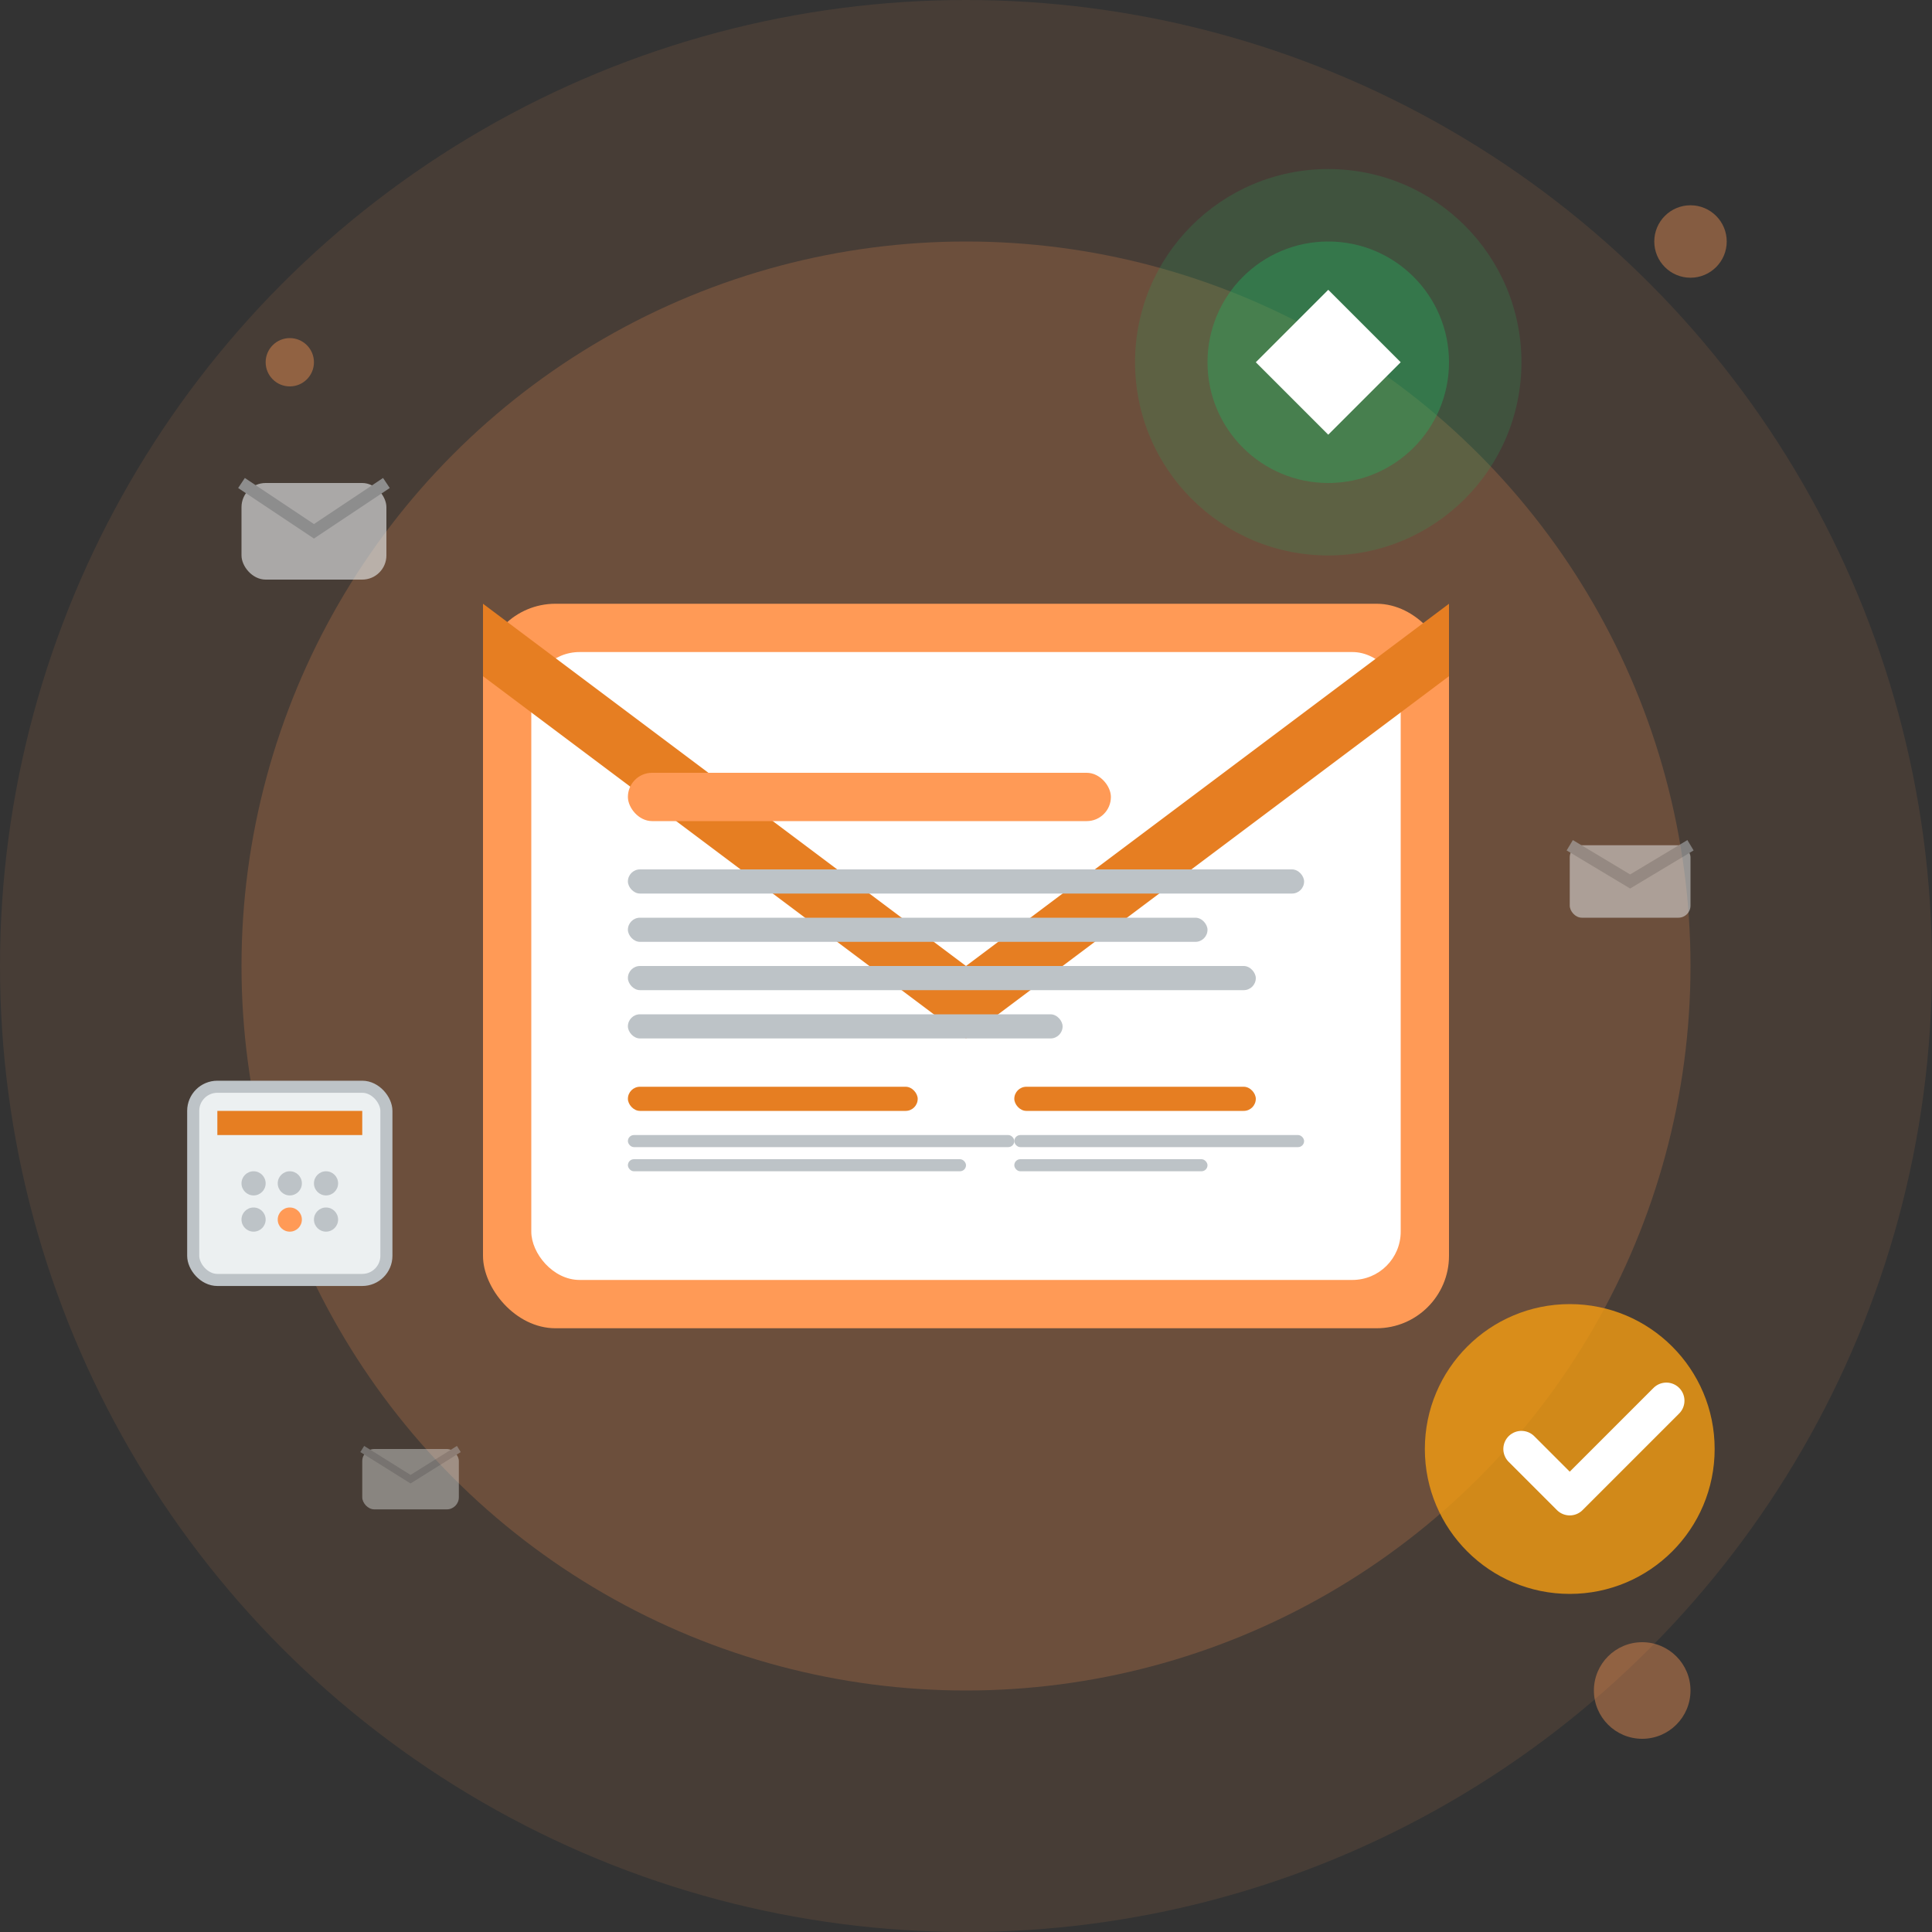 <svg width="80" height="80" viewBox="0 0 80 80" fill="none" xmlns="http://www.w3.org/2000/svg">
    <rect x="0" y="0" width="80" height="80" fill="#333333" stroke="none"/>
    <circle cx="40" cy="40" r="40" fill="#ff9a56" opacity="0.1"/>
    <circle cx="40" cy="40" r="30" fill="#ff9a56" opacity="0.2"/>
    
    <!-- Main envelope -->
    <rect x="20" y="25" width="40" height="30" rx="3" fill="#ff9a56"/>
    <rect x="22" y="27" width="36" height="26" rx="2" fill="#ffffff"/>
    
    <!-- Envelope flap -->
    <path d="M20 25L40 40L60 25V28L40 43L20 28Z" fill="#e67e22"/>
    
    <!-- Newsletter content -->
    <rect x="26" y="32" width="20" height="2" rx="1" fill="#ff9a56"/>
    <rect x="26" y="36" width="28" height="1" rx="0.5" fill="#bdc3c7"/>
    <rect x="26" y="38" width="24" height="1" rx="0.5" fill="#bdc3c7"/>
    <rect x="26" y="40" width="26" height="1" rx="0.5" fill="#bdc3c7"/>
    <rect x="26" y="42" width="18" height="1" rx="0.5" fill="#bdc3c7"/>
    
    <!-- Newsletter sections -->
    <rect x="26" y="45" width="12" height="1" rx="0.5" fill="#e67e22"/>
    <rect x="26" y="47" width="16" height="0.5" rx="0.25" fill="#bdc3c7"/>
    <rect x="26" y="48" width="14" height="0.5" rx="0.25" fill="#bdc3c7"/>
    
    <rect x="42" y="45" width="10" height="1" rx="0.5" fill="#e67e22"/>
    <rect x="42" y="47" width="12" height="0.5" rx="0.25" fill="#bdc3c7"/>
    <rect x="42" y="48" width="8" height="0.5" rx="0.25" fill="#bdc3c7"/>
    
    <!-- Email sending animation -->
    <g transform="translate(55, 15)">
        <circle cx="0" cy="0" r="8" fill="#27ae60" opacity="0.2"/>
        <circle cx="0" cy="0" r="5" fill="#27ae60" opacity="0.4"/>
        <path d="M-3 0L0 -3L3 0L0 3Z" fill="#ffffff"/>
    </g>
    
    <!-- Flying papers/emails -->
    <g transform="translate(10, 20)" opacity="0.6">
        <rect x="0" y="0" width="6" height="4" rx="1" fill="#ecf0f1"/>
        <path d="M0 0L3 2L6 0" stroke="#bdc3c7" stroke-width="0.5" fill="none"/>
    </g>
    
    <g transform="translate(65, 35)" opacity="0.5">
        <rect x="0" y="0" width="5" height="3" rx="0.5" fill="#ecf0f1"/>
        <path d="M0 0L2.5 1.5L5 0" stroke="#bdc3c7" stroke-width="0.5" fill="none"/>
    </g>
    
    <g transform="translate(15, 60)" opacity="0.4">
        <rect x="0" y="0" width="4" height="2.5" rx="0.5" fill="#ecf0f1"/>
        <path d="M0 0L2 1.25L4 0" stroke="#bdc3c7" stroke-width="0.3" fill="none"/>
    </g>
    
    <!-- Subscription symbol -->
    <g transform="translate(65, 60)">
        <circle cx="0" cy="0" r="6" fill="#f39c12" opacity="0.8"/>
        <path d="M-2 0L0 2L4 -2" stroke="#ffffff" stroke-width="1.5" fill="none" stroke-linecap="round" stroke-linejoin="round"/>
    </g>
    
    <!-- Calendar/schedule indicator -->
    <g transform="translate(8, 45)">
        <rect x="0" y="0" width="8" height="8" rx="1" fill="#ecf0f1" stroke="#bdc3c7" stroke-width="0.5"/>
        <rect x="1" y="1" width="6" height="1" fill="#e67e22"/>
        <circle cx="2.5" cy="4" r="0.5" fill="#bdc3c7"/>
        <circle cx="4" cy="4" r="0.5" fill="#bdc3c7"/>
        <circle cx="5.5" cy="4" r="0.5" fill="#bdc3c7"/>
        <circle cx="2.5" cy="5.5" r="0.5" fill="#bdc3c7"/>
        <circle cx="4" cy="5.5" r="0.5" fill="#ff9a56"/>
        <circle cx="5.5" cy="5.5" r="0.5" fill="#bdc3c7"/>
    </g>
    
    <!-- Decorative elements -->
    <circle cx="70" cy="10" r="1.5" fill="#ff9a56" opacity="0.4"/>
    <circle cx="12" cy="15" r="1" fill="#ff9a56" opacity="0.4"/>
    <circle cx="68" cy="70" r="2" fill="#ff9a56" opacity="0.4"/>
</svg>
